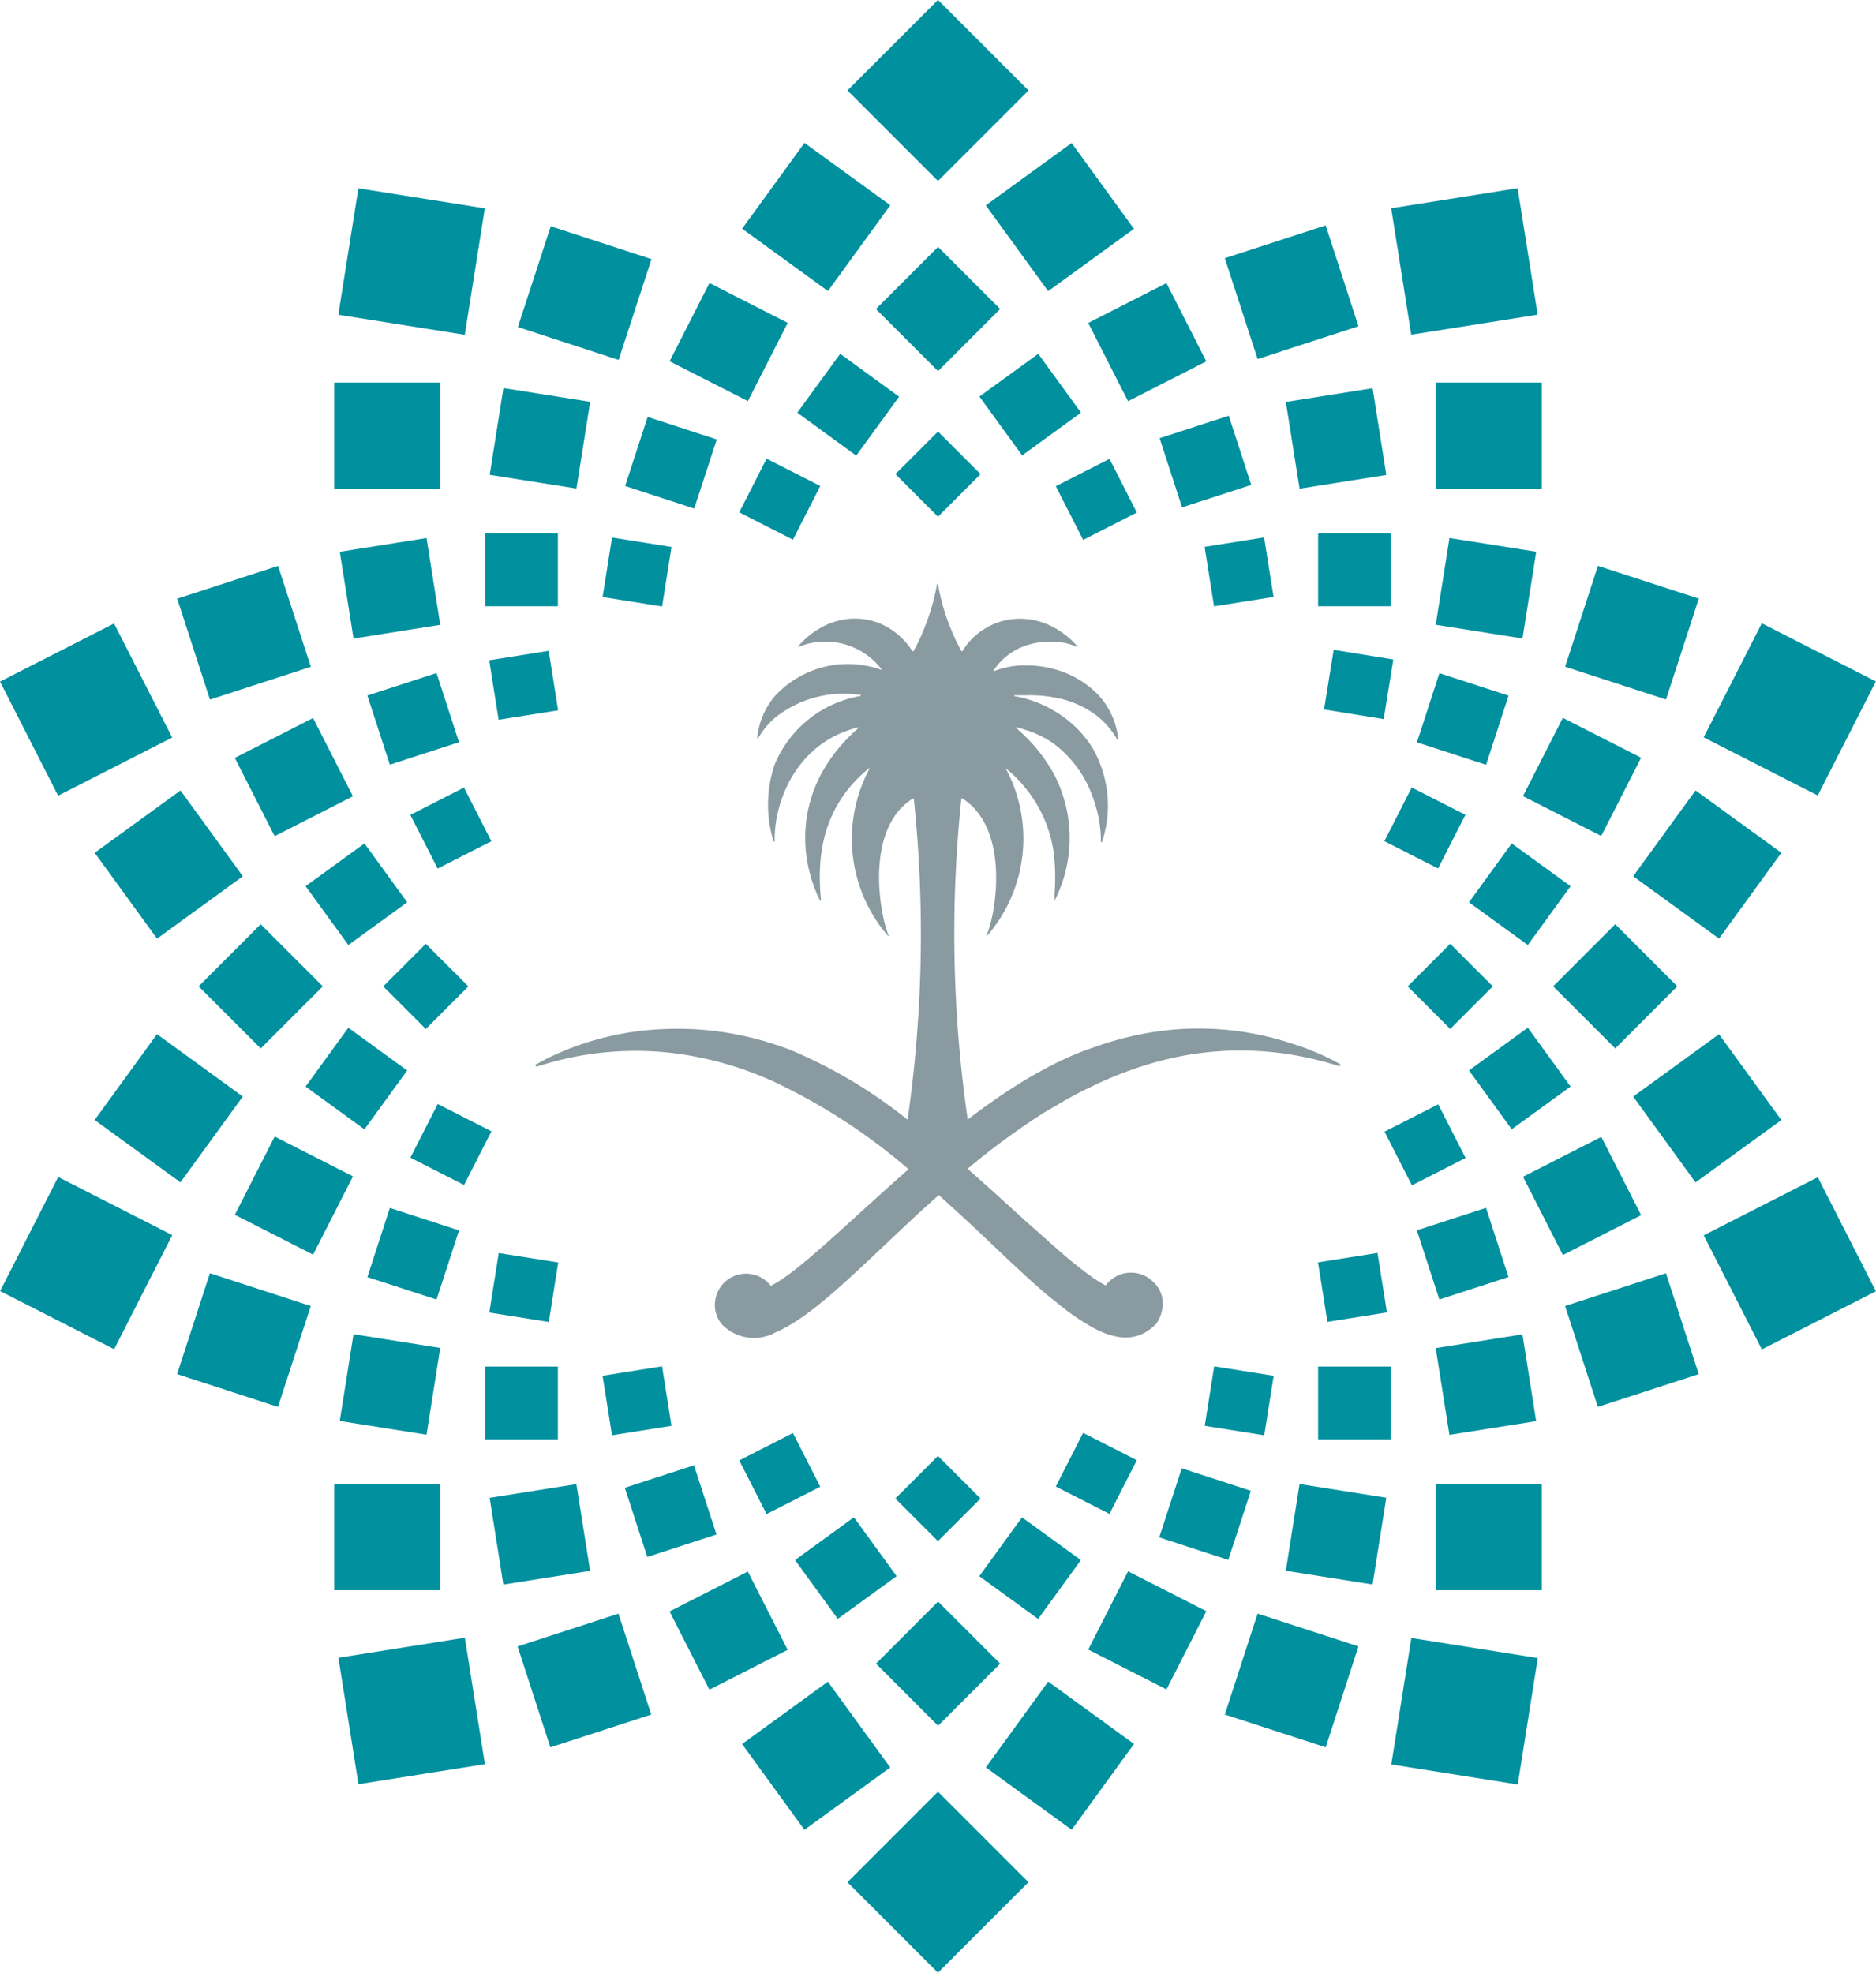 <svg xmlns="http://www.w3.org/2000/svg" viewBox="0 0 136.73 143.77"><defs><style>.cls-1{fill:#899aa1;}.cls-2{fill:#00909e;}</style></defs><g id="Layer_2" data-name="Layer 2"><g id="Layer_3" data-name="Layer 3"><path class="cls-1" d="M97.66,77.54A19.12,19.12,0,0,0,94,76,21.67,21.67,0,0,0,84,75.22a24.33,24.33,0,0,0-4.35,1.13l-.44.15a24.29,24.29,0,0,0-2.3,1c-.65.33-1.31.69-2,1.09a45.5,45.5,0,0,0-4.38,3,94.46,94.46,0,0,1-.46-23.41,0,0,0,0,1,.06,0c3.47,2.19,2.5,8.31,1.77,10a0,0,0,0,0,.06,0,10.81,10.81,0,0,0,1.33-12.2s0-.06,0,0a9.83,9.83,0,0,1,1.57,1.6,9.46,9.46,0,0,1,2,5.19,15.32,15.32,0,0,1,0,2.35c0,.18,0,.36,0,.52s0,0,0,0h0a10.06,10.06,0,0,0,0-9.14,11.53,11.53,0,0,0-2-2.7c-.25-.25-.51-.5-.79-.74,0,0,0-.07,0-.06.27.06.51.14.76.22a7.18,7.18,0,0,1,2,1A8.27,8.27,0,0,1,79.61,58a9.36,9.36,0,0,1,.63,3.38s.06,0,.07,0a8.41,8.41,0,0,0-.7-6.9,8.11,8.11,0,0,0-2.74-2.65,8.45,8.45,0,0,0-2-.88,5.08,5.08,0,0,0-.94-.21s0-.06,0-.07c.32,0,.63,0,.93,0a9.84,9.84,0,0,1,2,.16,7.1,7.1,0,0,1,2.74,1.09,5.77,5.77,0,0,1,1.84,2s.06,0,.06,0a5.47,5.47,0,0,0-1.9-3.7,7,7,0,0,0-2.74-1.45,7.86,7.86,0,0,0-2-.28,6.16,6.16,0,0,0-2.46.44s0,0,0-.05A4.59,4.59,0,0,1,74.91,47a5.54,5.54,0,0,1,2-.23,4.54,4.54,0,0,1,1.61.38s.06,0,0-.05a5.94,5.94,0,0,0-1.65-1.34,5.14,5.14,0,0,0-2-.64,4.91,4.91,0,0,0-4.73,2.34,0,0,0,0,1-.06,0,12.66,12.66,0,0,1-.65-1.33,15.29,15.29,0,0,1-1.07-3.58s-.06,0-.06,0a16.25,16.25,0,0,1-1.08,3.59,11.59,11.59,0,0,1-.65,1.32s0,0-.06,0c-2.07-3.14-6-3.08-8.33-.36,0,0,0,.06,0,.05a5.17,5.17,0,0,1,6.07,1.62,0,0,0,0,1,0,.05,7.22,7.22,0,0,0-7.79,1.93,5.51,5.51,0,0,0-1.27,3.06s.05.06.06,0a5.94,5.94,0,0,1,1.21-1.48,8,8,0,0,1,6.27-1.68,0,0,0,0,1,0,.07,8.29,8.29,0,0,0-6.27,5,9.06,9.06,0,0,0-.07,5.62s.07,0,.07,0v-.16c0-3.05,1.78-7.13,6.09-8.17a0,0,0,0,1,0,.06c-4.82,4.24-4.34,9.48-2.77,12.58,0,0,.07,0,.06,0-.21-2.34-.37-6.51,3.49-9.66,0,0,.08,0,.06,0a10.81,10.81,0,0,0,1.32,12.2s.08,0,.06,0c-.72-1.74-1.7-7.86,1.77-10,0,0,.06,0,.06,0a94.84,94.84,0,0,1-.45,23.41,35.61,35.61,0,0,0-8.65-5.13c-.36-.13-.72-.26-1.07-.37A22.68,22.68,0,0,0,48.32,75a21,21,0,0,0-8.43,2.13l-.82.44a.08.08,0,0,0,.07.15l.75-.22a23.09,23.09,0,0,1,8.43-.83,24.9,24.9,0,0,1,8.17,2.2,43.12,43.12,0,0,1,9.73,6.34c-4.12,3.6-7.61,7.1-9.73,8.33l-.31.17a2.27,2.27,0,0,0-4,.81,2.2,2.2,0,0,0,.44,2,3.25,3.25,0,0,0,3.92.57c2.85-1.2,6.41-5,10.77-9l1.11-1,1.1,1c2,1.81,3.78,3.58,5.44,5.08.68.62,1.33,1.19,2,1.71a17.53,17.53,0,0,0,2.74,1.9c1.67.88,3.11,1,4.35-.1l.2-.18a2.55,2.55,0,0,0,.44-2A2.18,2.18,0,0,0,84,93.37a2.28,2.28,0,0,0-3.41.31,7.87,7.87,0,0,1-.94-.57,32.85,32.85,0,0,1-2.74-2.21c-.61-.54-1.27-1.14-2-1.77-1.35-1.22-2.82-2.58-4.39-3.95a52,52,0,0,1,4.39-3.32c.64-.44,1.29-.86,2-1.25a28.86,28.86,0,0,1,2.74-1.47A27.52,27.52,0,0,1,84,77.47,23,23,0,0,1,94,76.84a25,25,0,0,1,3.58.85.08.08,0,0,0,.07-.15"/><rect class="cls-2" x="63.7" y="132.5" width="9.33" height="9.33" transform="translate(-76.97 88.52) rotate(-45)"/><rect class="cls-2" x="13.92" y="93.79" width="7.73" height="7.73" transform="translate(-80.59 84.38) rotate(-71.99)"/><rect class="cls-2" x="36.15" y="28.75" width="6.4" height="6.4" transform="translate(1.64 65.81) rotate(-81)"/><rect class="cls-2" x="114.53" y="68.68" width="6.4" height="6.4" transform="translate(-16.35 104.3) rotate(-45)"/><rect class="cls-2" x="112.11" y="53.43" width="6.4" height="6.4" transform="translate(12.51 133.67) rotate(-63.01)"/><rect class="cls-2" x="36.15" y="108.62" width="6.4" height="6.4" transform="translate(-17.01 7.53) rotate(-9)"/><rect class="cls-2" x="94.18" y="28.75" width="6.4" height="6.4" transform="translate(-3.8 15.63) rotate(-9)"/><rect class="cls-2" x="49.91" y="115.63" width="6.4" height="6.4" transform="translate(-48.15 37.05) rotate(-26.99)"/><rect class="cls-2" x="65.17" y="19.32" width="6.4" height="6.4" transform="translate(4.1 54.94) rotate(-45)"/><rect class="cls-2" x="59" y="26.84" width="5.3" height="5.3" transform="matrix(0.59, -0.81, 0.81, 0.59, 1.56, 62.03)"/><rect class="cls-2" x="72.43" y="111.63" width="5.3" height="5.3" transform="translate(-61.51 107.85) rotate(-54)"/><rect class="cls-2" x="27.47" y="49.74" width="5.3" height="5.3" transform="translate(-14.72 11.87) rotate(-18)"/><rect class="cls-2" x="103.96" y="88.72" width="5.3" height="5.3" transform="translate(-23.02 37.41) rotate(-18)"/><rect class="cls-2" x="23.32" y="75.95" width="5.3" height="5.3" transform="translate(-52.88 53.41) rotate(-54)"/><rect class="cls-2" x="125.79" y="87.39" width="9.33" height="9.33" transform="translate(-27.58 69.27) rotate(-27)"/><rect class="cls-2" x="25.33" y="120.03" width="9.33" height="9.33" transform="translate(-19.15 6.23) rotate(-9.01)"/><rect class="cls-2" x="102.07" y="14.4" width="9.33" height="9.33" transform="translate(-1.67 16.94) rotate(-9.01)"/><rect class="cls-2" x="8.43" y="76.9" width="7.73" height="7.73" transform="translate(-60.27 43.24) rotate(-54)"/><rect class="cls-2" x="49.91" y="21.73" width="6.4" height="6.4" transform="translate(6.79 60.94) rotate(-63.01)"/><rect class="cls-2" x="18.22" y="53.43" width="6.4" height="6.4" transform="translate(-23.37 15.89) rotate(-26.99)"/><rect class="cls-2" x="65.17" y="118.05" width="6.4" height="6.4" transform="translate(-65.71 83.85) rotate(-45)"/><rect class="cls-2" x="103.96" y="49.74" width="5.3" height="5.3" transform="translate(23.84 137.6) rotate(-72)"/><rect class="cls-2" x="35.36" y="99.59" width="5.3" height="5.3"/><rect class="cls-2" x="1.61" y="47.04" width="9.33" height="9.33" transform="translate(-22.79 8.49) rotate(-27)"/><rect class="cls-2" x="1.61" y="87.39" width="9.33" height="9.33" transform="translate(-78.59 55.85) rotate(-63)"/><rect class="cls-2" x="38.73" y="17.44" width="7.73" height="7.73" transform="matrix(0.31, -0.95, 0.95, 0.31, 9.17, 55.22)"/><rect class="cls-2" x="90.27" y="118.6" width="7.73" height="7.73" transform="translate(-51.42 174.15) rotate(-72)"/><rect class="cls-2" x="115.08" y="93.79" width="7.73" height="7.73" transform="translate(-24.36 41.54) rotate(-18)"/><rect class="cls-2" x="120.57" y="76.9" width="7.73" height="7.73" transform="translate(-23.71 88.57) rotate(-36)"/><rect class="cls-2" x="115.08" y="42.25" width="7.73" height="7.73" transform="translate(38.33 144.98) rotate(-72)"/><rect class="cls-2" x="104.64" y="27.88" width="7.73" height="7.73"/><rect class="cls-2" x="38.73" y="118.6" width="7.73" height="7.73" transform="translate(-35.76 19.16) rotate(-18)"/><rect class="cls-2" x="73.38" y="124.09" width="7.73" height="7.73" transform="translate(-71.67 115.23) rotate(-54)"/><rect class="cls-2" x="18.22" y="83.94" width="6.4" height="6.4" transform="translate(-65.95 66.67) rotate(-63.01)"/><rect class="cls-2" x="35.36" y="38.88" width="5.3" height="5.3"/><rect class="cls-2" x="23.32" y="62.52" width="5.3" height="5.3" transform="translate(-33.34 27.71) rotate(-36)"/><rect class="cls-2" x="85.2" y="30.99" width="5.3" height="5.3" transform="translate(-6.09 28.79) rotate(-18)"/><rect class="cls-2" x="72.43" y="26.84" width="5.3" height="5.3" transform="translate(-2.99 49.76) rotate(-36)"/><rect class="cls-2" x="96.37" y="91.63" width="4.39" height="4.39" transform="translate(-13.47 16.59) rotate(-9.01)"/><rect class="cls-2" x="103.5" y="69.69" width="4.39" height="4.39" transform="translate(-19.87 95.79) rotate(-45)"/><rect class="cls-2" x="125.79" y="47.04" width="9.33" height="9.33" transform="translate(25.15 144.46) rotate(-63)"/><rect class="cls-2" x="104.64" y="108.16" width="7.73" height="7.73"/><rect class="cls-2" x="13.92" y="42.25" width="7.73" height="7.73" transform="translate(-13.38 7.75) rotate(-18)"/><rect class="cls-2" x="90.27" y="17.44" width="7.73" height="7.73" transform="translate(-1.97 30.14) rotate(-18.01)"/><rect class="cls-2" x="55.62" y="11.95" width="7.73" height="7.73" transform="translate(11.73 54.64) rotate(-54)"/><rect class="cls-2" x="112.11" y="83.94" width="6.4" height="6.4" transform="translate(-26.99 61.84) rotate(-26.99)"/><rect class="cls-2" x="15.8" y="68.68" width="6.4" height="6.4" transform="translate(-45.26 34.49) rotate(-45)"/><rect class="cls-2" x="108.11" y="75.95" width="5.3" height="5.3" transform="translate(-25.04 80.11) rotate(-36)"/><rect class="cls-2" x="46.23" y="107.48" width="5.3" height="5.3" transform="translate(-31.64 20.49) rotate(-18)"/><rect class="cls-2" x="66.17" y="107.01" width="4.39" height="4.39" transform="translate(-57.2 80.33) rotate(-45)"/><rect class="cls-2" x="44.23" y="39.49" width="4.39" height="4.39" transform="translate(-2.01 81.01) rotate(-80.99)"/><rect class="cls-2" x="30.67" y="81.22" width="4.39" height="4.39" transform="translate(-56.38 74.82) rotate(-63)"/><rect class="cls-2" x="24.36" y="27.88" width="7.73" height="7.73"/><rect class="cls-2" x="73.38" y="11.95" width="7.73" height="7.73" transform="translate(5.46 48.43) rotate(-36)"/><rect class="cls-2" x="80.42" y="115.63" width="6.4" height="6.4" transform="translate(-60.22 139.4) rotate(-63.01)"/><rect class="cls-2" x="25.23" y="97.7" width="6.4" height="6.4" transform="translate(-75.68 113.19) rotate(-81)"/><rect class="cls-2" x="105.1" y="39.67" width="6.4" height="6.4" transform="translate(49.02 143.13) rotate(-81)"/><rect class="cls-2" x="96.07" y="99.59" width="5.3" height="5.3"/><rect class="cls-2" x="108.11" y="62.52" width="5.3" height="5.3" transform="translate(-7.06 116.47) rotate(-54)"/><rect class="cls-2" x="59" y="111.63" width="5.3" height="5.3" transform="translate(-55.4 58.06) rotate(-36)"/><rect class="cls-2" x="54.64" y="34.19" width="4.39" height="4.39" transform="translate(-1.39 70.5) rotate(-63)"/><rect class="cls-2" x="77.7" y="105.19" width="4.39" height="4.39" transform="translate(-52.05 129.81) rotate(-63)"/><rect class="cls-2" x="88.11" y="99.89" width="4.39" height="4.39" transform="translate(-24.65 175.29) rotate(-80.99)"/><rect class="cls-2" x="30.67" y="58.15" width="4.39" height="4.39" transform="translate(-23.82 21.5) rotate(-27)"/><rect class="cls-2" x="101.67" y="81.22" width="4.39" height="4.39" transform="translate(-26.55 56.26) rotate(-27)"/><rect class="cls-2" x="35.97" y="91.63" width="4.39" height="4.39" transform="translate(-60.47 116.83) rotate(-80.99)"/><rect class="cls-2" x="88.11" y="39.49" width="4.39" height="4.39" transform="translate(-5.41 14.65) rotate(-9.01)"/><rect class="cls-2" x="54.64" y="105.19" width="4.39" height="4.39" transform="translate(-42.56 37.51) rotate(-27)"/><rect class="cls-2" x="25.33" y="14.4" width="9.33" height="9.33" transform="translate(6.47 45.7) rotate(-80.99)"/><rect class="cls-2" x="102.07" y="120.03" width="9.33" height="9.33" transform="translate(-33.13 210.6) rotate(-80.99)"/><rect class="cls-2" x="63.7" y="1.93" width="9.33" height="9.33" transform="translate(15.36 50.27) rotate(-45)"/><rect class="cls-2" x="8.43" y="59.14" width="7.73" height="7.73" transform="translate(-34.68 19.26) rotate(-36)"/><rect class="cls-2" x="120.57" y="59.14" width="7.73" height="7.73" transform="translate(0.32 126.64) rotate(-54)"/><rect class="cls-2" x="24.36" y="108.16" width="7.73" height="7.73"/><rect class="cls-2" x="55.62" y="124.09" width="7.73" height="7.73" transform="translate(-63.85 59.4) rotate(-36)"/><rect class="cls-2" x="94.18" y="108.62" width="6.4" height="6.4" transform="translate(-28.3 190.5) rotate(-81)"/><rect class="cls-2" x="25.23" y="39.67" width="6.4" height="6.4" transform="translate(-6.36 4.98) rotate(-9)"/><rect class="cls-2" x="105.1" y="97.7" width="6.4" height="6.4" transform="translate(-14.45 18.19) rotate(-9)"/><rect class="cls-2" x="80.42" y="21.73" width="6.4" height="6.4" transform="translate(-2.21 40.67) rotate(-26.99)"/><rect class="cls-2" x="46.23" y="30.99" width="5.3" height="5.3" transform="matrix(0.31, -0.95, 0.95, 0.31, 1.79, 69.73)"/><rect class="cls-2" x="85.2" y="107.48" width="5.3" height="5.3" transform="matrix(0.31, -0.95, 0.95, 0.31, -44.03, 159.66)"/><rect class="cls-2" x="27.47" y="88.72" width="5.3" height="5.3" transform="translate(-66.09 91.78) rotate(-72)"/><rect class="cls-2" x="96.07" y="38.88" width="5.3" height="5.3"/><rect class="cls-2" x="66.17" y="32.36" width="4.39" height="4.39" transform="translate(-4.41 58.46) rotate(-45)"/><rect class="cls-2" x="35.97" y="47.75" width="4.39" height="4.39" transform="translate(-7.35 6.59) rotate(-9.01)"/><rect class="cls-2" x="28.84" y="69.69" width="4.39" height="4.39" transform="translate(-41.74 43) rotate(-45)"/><rect class="cls-2" x="101.67" y="58.15" width="4.39" height="4.39" transform="translate(2.93 125.49) rotate(-63)"/><rect class="cls-2" x="96.37" y="47.75" width="4.39" height="4.39" transform="matrix(0.16, -0.99, 0.99, 0.16, 33.81, 139.47)"/><rect class="cls-2" x="44.23" y="99.89" width="4.39" height="4.39" transform="translate(-15.41 8.53) rotate(-9.01)"/><rect class="cls-2" x="77.71" y="34.19" width="4.39" height="4.39" transform="translate(-7.81 40.25) rotate(-27)"/></g></g></svg>
